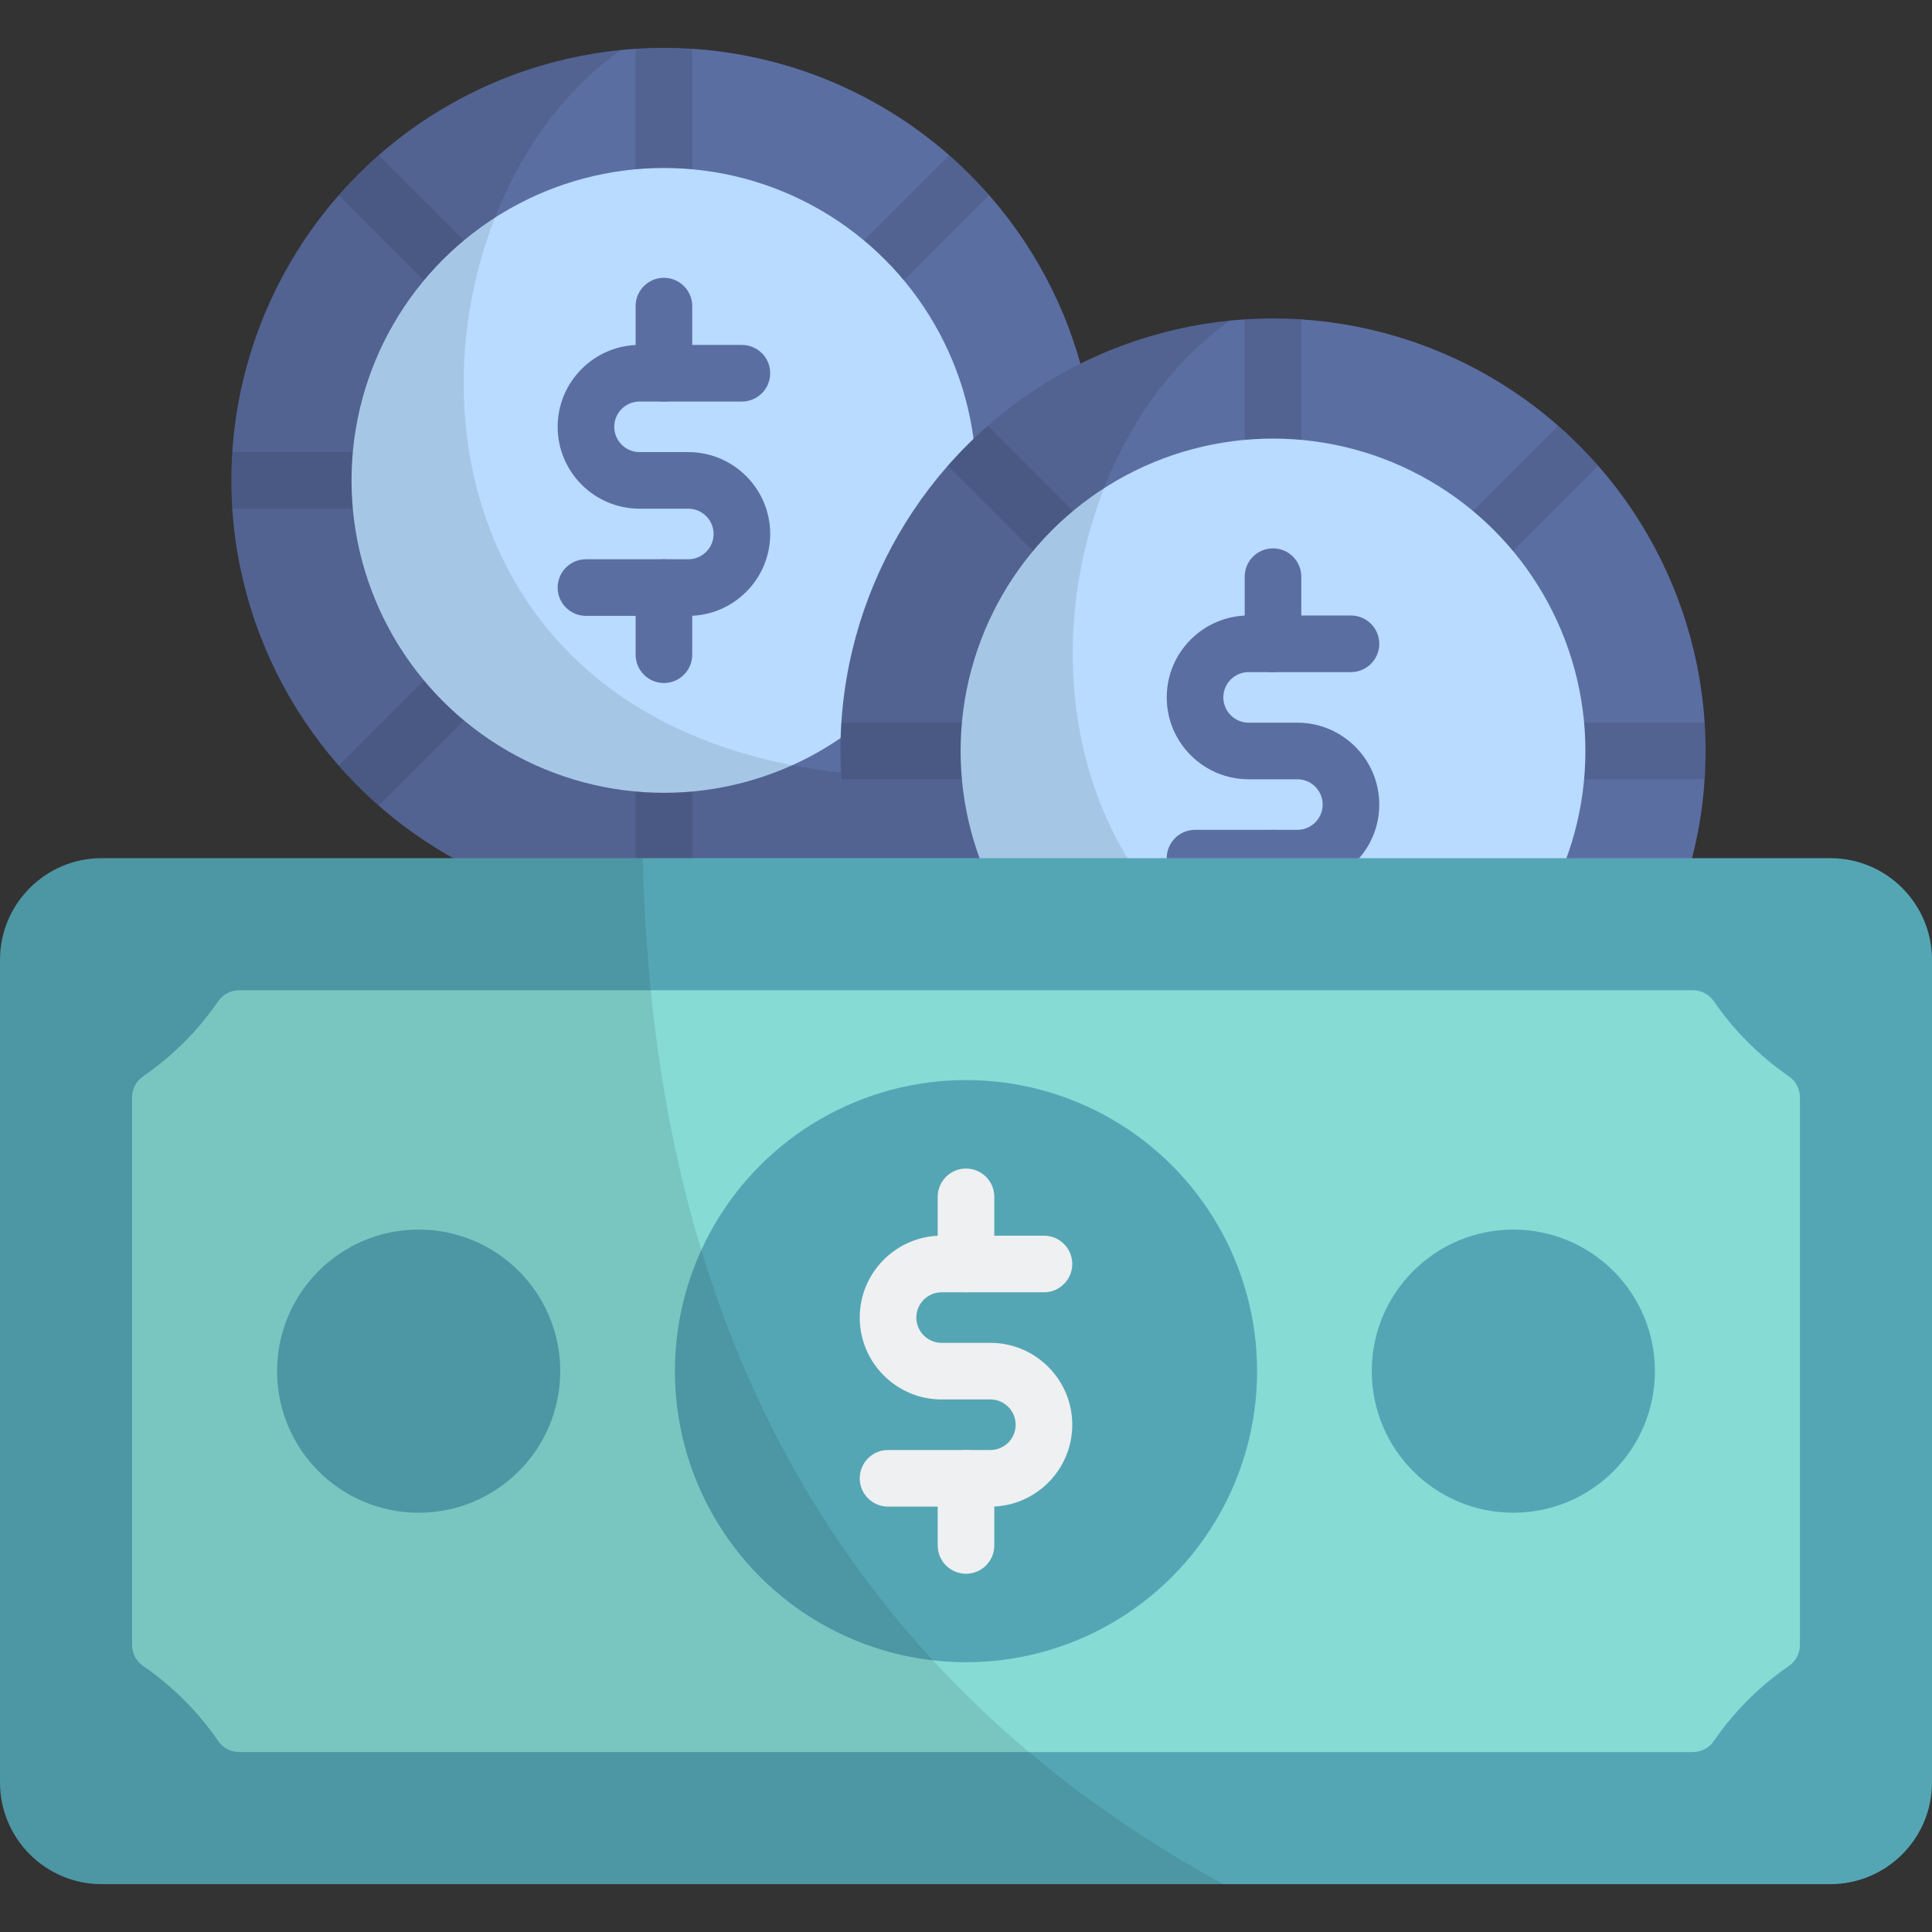 <?xml version="1.0" encoding="iso-8859-1"?>
<!-- Generator: Adobe Illustrator 19.0.0, SVG Export Plug-In . SVG Version: 6.00 Build 0)  -->
<svg version="1.1" id="Capa_1" xmlns="http://www.w3.org/2000/svg" xmlns:xlink="http://www.w3.org/1999/xlink" x="0px" y="0px"
	 viewBox="0 0 511.999 511.999" style="enable-background:new 0 0 511.999 511.999;" xml:space="preserve">
<rect x="0" y="0" width="511.999" height="511.999" fill="#333333" stroke="none"/>
<circle style="fill:#5B6EA2;" cx="175.95" cy="127.31" r="114.63"/>
<path style="opacity:0.1;enable-background:new    ;" d="M100.653,127.311c0-4.142-3.358-7.5-7.5-7.5H61.565
	c-0.16,2.48-0.251,4.979-0.251,7.5c0,2.521,0.09,5.02,0.251,7.5h31.588C97.295,134.811,100.653,131.453,100.653,127.311z
	 M100.37,41.128c-3.762,3.301-7.305,6.845-10.607,10.606l22.336,22.336c1.464,1.464,3.384,2.197,5.303,2.197
	s3.839-0.732,5.303-2.197c2.929-2.929,2.929-7.678,0-10.606L100.37,41.128z M112.099,180.553l-22.336,22.336
	c3.302,3.762,6.845,7.305,10.607,10.606l22.336-22.336c2.929-2.929,2.929-7.678,0-10.606
	C119.777,177.624,115.028,177.624,112.099,180.553z M234.491,76.267c1.919,0,3.839-0.732,5.303-2.197l22.336-22.336
	c-3.302-3.762-6.845-7.305-10.607-10.606l-22.336,22.336c-2.929,2.929-2.929,7.678,0,10.606
	C230.653,75.534,232.572,76.267,234.491,76.267z M229.188,180.553c-2.929,2.929-2.929,7.678,0,10.606l22.336,22.336
	c3.762-3.301,7.305-6.845,10.607-10.606l-22.336-22.336C236.866,177.624,232.117,177.624,229.188,180.553z M175.947,202.606
	c-4.142,0-7.5,3.358-7.5,7.5v31.588c2.48,0.16,4.979,0.251,7.5,0.251s5.02-0.09,7.5-0.251v-31.588
	C183.447,205.964,180.089,202.606,175.947,202.606z M290.329,119.811h-31.588c-4.142,0-7.5,3.358-7.5,7.5s3.358,7.5,7.5,7.5h31.588
	c0.16-2.48,0.251-4.979,0.251-7.5C290.58,124.791,290.49,122.291,290.329,119.811z M168.447,12.929v31.588
	c0,4.142,3.358,7.5,7.5,7.5s7.5-3.358,7.5-7.5V12.929c-2.48-0.16-4.979-0.251-7.5-0.251
	C173.426,12.679,170.927,12.769,168.447,12.929z"/>
<circle style="fill:#B8DBFF;" cx="175.95" cy="127.31" r="82.79"/>
<g>
	<path style="fill:#5B6EA2;" d="M182.408,163.212h-27.123c-4.142,0-7.5-3.358-7.5-7.5s3.358-7.5,7.5-7.5h27.123
		c3.695,0,6.701-3.006,6.701-6.7c0-3.695-3.006-6.701-6.701-6.701h-12.922c-11.966,0-21.701-9.735-21.701-21.701
		c0-11.965,9.735-21.7,21.701-21.7h27.123c4.142,0,7.5,3.358,7.5,7.5s-3.358,7.5-7.5,7.5h-27.123c-3.695,0-6.701,3.006-6.701,6.7
		c0,3.695,3.006,6.701,6.701,6.701h12.922c11.966,0,21.701,9.735,21.701,21.701C204.109,153.477,194.374,163.212,182.408,163.212z"
		/>
	<path style="fill:#5B6EA2;" d="M175.947,106.411c-4.142,0-7.5-3.358-7.5-7.5V81.118c0-4.142,3.358-7.5,7.5-7.5s7.5,3.358,7.5,7.5
		v17.793C183.447,103.053,180.089,106.411,175.947,106.411z"/>
	<path style="fill:#5B6EA2;" d="M175.947,181.005c-4.142,0-7.5-3.358-7.5-7.5v-17.793c0-4.142,3.358-7.5,7.5-7.5s7.5,3.358,7.5,7.5
		v17.793C183.447,177.648,180.089,181.005,175.947,181.005z"/>
</g>
<path style="opacity:0.1;enable-background:new    ;" d="M259.851,205.408C98.514,216.026,98.037,60.226,164.591,13.238
	C106.612,18.94,61.314,67.834,61.314,127.312c0,63.31,51.323,114.633,114.633,114.633
	C209.08,241.945,238.923,227.883,259.851,205.408z"/>
<circle style="fill:#5B6EA2;" cx="337.36" cy="199.02" r="114.63"/>
<path style="opacity:0.1;enable-background:new    ;" d="M262.063,199.016c0-4.142-3.358-7.5-7.5-7.5h-31.588
	c-0.16,2.48-0.251,4.979-0.251,7.5c0,2.52,0.09,5.02,0.251,7.5h31.588C258.706,206.516,262.063,203.158,262.063,199.016z
	 M261.781,112.832c-3.762,3.301-7.305,6.845-10.606,10.606l22.336,22.336c1.464,1.464,3.384,2.197,5.303,2.197
	s3.839-0.732,5.303-2.197c2.929-2.929,2.929-7.678,0-10.606L261.781,112.832z M273.51,252.257l-22.336,22.336
	c3.301,3.762,6.845,7.305,10.607,10.606l22.336-22.336c2.929-2.929,2.929-7.678,0-10.606
	C281.188,249.329,276.439,249.329,273.51,252.257z M395.902,147.971c1.919,0,3.839-0.732,5.303-2.197l22.336-22.336
	c-3.301-3.762-6.845-7.305-10.606-10.606l-22.336,22.336c-2.929,2.929-2.929,7.678,0,10.606
	C392.063,147.239,393.983,147.971,395.902,147.971z M390.599,252.257c-2.929,2.929-2.929,7.678,0,10.606l22.336,22.336
	c3.762-3.301,7.305-6.845,10.607-10.606l-22.336-22.336C398.277,249.329,393.528,249.329,390.599,252.257z M337.358,274.31
	c-4.142,0-7.5,3.358-7.5,7.5v31.588c2.48,0.16,4.979,0.251,7.5,0.251s5.02-0.09,7.5-0.251V281.81
	C344.858,277.668,341.5,274.31,337.358,274.31z M451.74,191.516h-31.588c-4.142,0-7.5,3.358-7.5,7.5s3.358,7.5,7.5,7.5h31.588
	c0.16-2.48,0.251-4.979,0.251-7.5C451.991,196.495,451.9,193.996,451.74,191.516z M329.858,84.633v31.588c0,4.142,3.358,7.5,7.5,7.5
	s7.5-3.358,7.5-7.5V84.633c-2.48-0.16-4.979-0.251-7.5-0.251S332.338,84.473,329.858,84.633z"/>
<circle style="fill:#B8DBFF;" cx="337.36" cy="199.02" r="82.79"/>
<g>
	<path style="fill:#5B6EA2;" d="M343.819,234.917h-27.123c-4.142,0-7.5-3.358-7.5-7.5s3.358-7.5,7.5-7.5h27.123
		c3.694,0,6.7-3.006,6.7-6.701c0-3.694-3.006-6.7-6.7-6.7h-12.923c-11.965,0-21.7-9.735-21.7-21.701s9.735-21.701,21.7-21.701
		h27.123c4.142,0,7.5,3.358,7.5,7.5s-3.358,7.5-7.5,7.5h-27.123c-3.694,0-6.7,3.006-6.7,6.701s3.006,6.701,6.7,6.701h12.923
		c11.965,0,21.7,9.735,21.7,21.7C365.52,225.182,355.785,234.917,343.819,234.917z"/>
	<path style="fill:#5B6EA2;" d="M337.358,178.115c-4.142,0-7.5-3.358-7.5-7.5v-17.793c0-4.142,3.358-7.5,7.5-7.5s7.5,3.358,7.5,7.5
		v17.793C344.858,174.757,341.5,178.115,337.358,178.115z"/>
	<path style="fill:#5B6EA2;" d="M337.358,252.71c-4.142,0-7.5-3.358-7.5-7.5v-17.793c0-4.142,3.358-7.5,7.5-7.5s7.5,3.358,7.5,7.5
		v17.793C344.858,249.352,341.5,252.71,337.358,252.71z"/>
</g>
<path style="opacity:0.1;enable-background:new    ;" d="M421.262,277.112c-161.337,10.618-161.814-145.182-95.26-192.17
	c-57.979,5.702-103.277,54.596-103.277,114.073c0,63.31,51.323,114.633,114.633,114.633
	C370.49,313.649,400.334,299.587,421.262,277.112z"/>
<path style="fill:#55A6B5;" d="M0,472.346V254.392c0-14.898,12.077-26.975,26.975-26.975h458.049
	c14.898,0,26.975,12.077,26.975,26.975v217.954c0,14.898-12.077,26.975-26.975,26.975H26.975C12.077,499.322,0,487.244,0,472.346z"
	/>
<path style="fill:#86DBD5;" d="M448.576,262.418H63.424c-2.23,0-4.336,1.074-5.597,2.912c-5.354,7.8-12.112,14.558-19.912,19.912
	c-1.838,1.262-2.912,3.368-2.912,5.597v145.058c0,2.23,1.074,4.336,2.912,5.597c7.8,5.354,14.558,12.112,19.912,19.912
	c1.262,1.838,3.368,2.912,5.597,2.912h385.153c2.23,0,4.336-1.074,5.597-2.912c5.354-7.8,12.112-14.558,19.912-19.912
	c1.838-1.262,2.912-3.368,2.912-5.597V290.84c0-2.23-1.074-4.336-2.912-5.597c-7.8-5.354-14.558-12.112-19.912-19.912
	C452.912,263.492,450.806,262.418,448.576,262.418z"/>
<g>
	<circle style="fill:#55A6B5;" cx="256" cy="363.37" r="77.14"/>
	<circle style="fill:#55A6B5;" cx="110.95" cy="363.37" r="37.519"/>
	<circle style="fill:#55A6B5;" cx="401.05" cy="363.37" r="37.519"/>
</g>
<g>
	<path style="fill:#EEF0F1;" d="M262.461,399.27h-27.123c-4.142,0-7.5-3.358-7.5-7.5s3.358-7.5,7.5-7.5h27.123
		c3.694,0,6.7-3.006,6.7-6.7c0-3.695-3.006-6.701-6.7-6.701h-12.923c-11.965,0-21.7-9.735-21.7-21.701
		c0-11.965,9.735-21.7,21.7-21.7h27.123c4.142,0,7.5,3.358,7.5,7.5s-3.358,7.5-7.5,7.5h-27.123c-3.694,0-6.7,3.006-6.7,6.7
		c0,3.695,3.006,6.701,6.7,6.701h12.923c11.965,0,21.7,9.735,21.7,21.701C284.162,389.535,274.427,399.27,262.461,399.27z"/>
	<path style="fill:#EEF0F1;" d="M256,342.468c-4.142,0-7.5-3.358-7.5-7.5v-17.793c0-4.142,3.358-7.5,7.5-7.5s7.5,3.358,7.5,7.5
		v17.793C263.5,339.11,260.142,342.468,256,342.468z"/>
	<path style="fill:#EEF0F1;" d="M256,417.063c-4.142,0-7.5-3.358-7.5-7.5V391.77c0-4.142,3.358-7.5,7.5-7.5s7.5,3.358,7.5,7.5
		v17.793C263.5,413.705,260.142,417.063,256,417.063z"/>
</g>
<path style="opacity:0.1;enable-background:new    ;" d="M0,254.392v217.954c0,14.898,12.077,26.975,26.975,26.975h297.181
	c-134.365-73.63-151.959-198.447-153.821-271.904H26.975C12.077,227.417,0,239.494,0,254.392z"/>
<g>
</g>
<g>
</g>
<g>
</g>
<g>
</g>
<g>
</g>
<g>
</g>
<g>
</g>
<g>
</g>
<g>
</g>
<g>
</g>
<g>
</g>
<g>
</g>
<g>
</g>
<g>
</g>
<g>
</g>
</svg>
